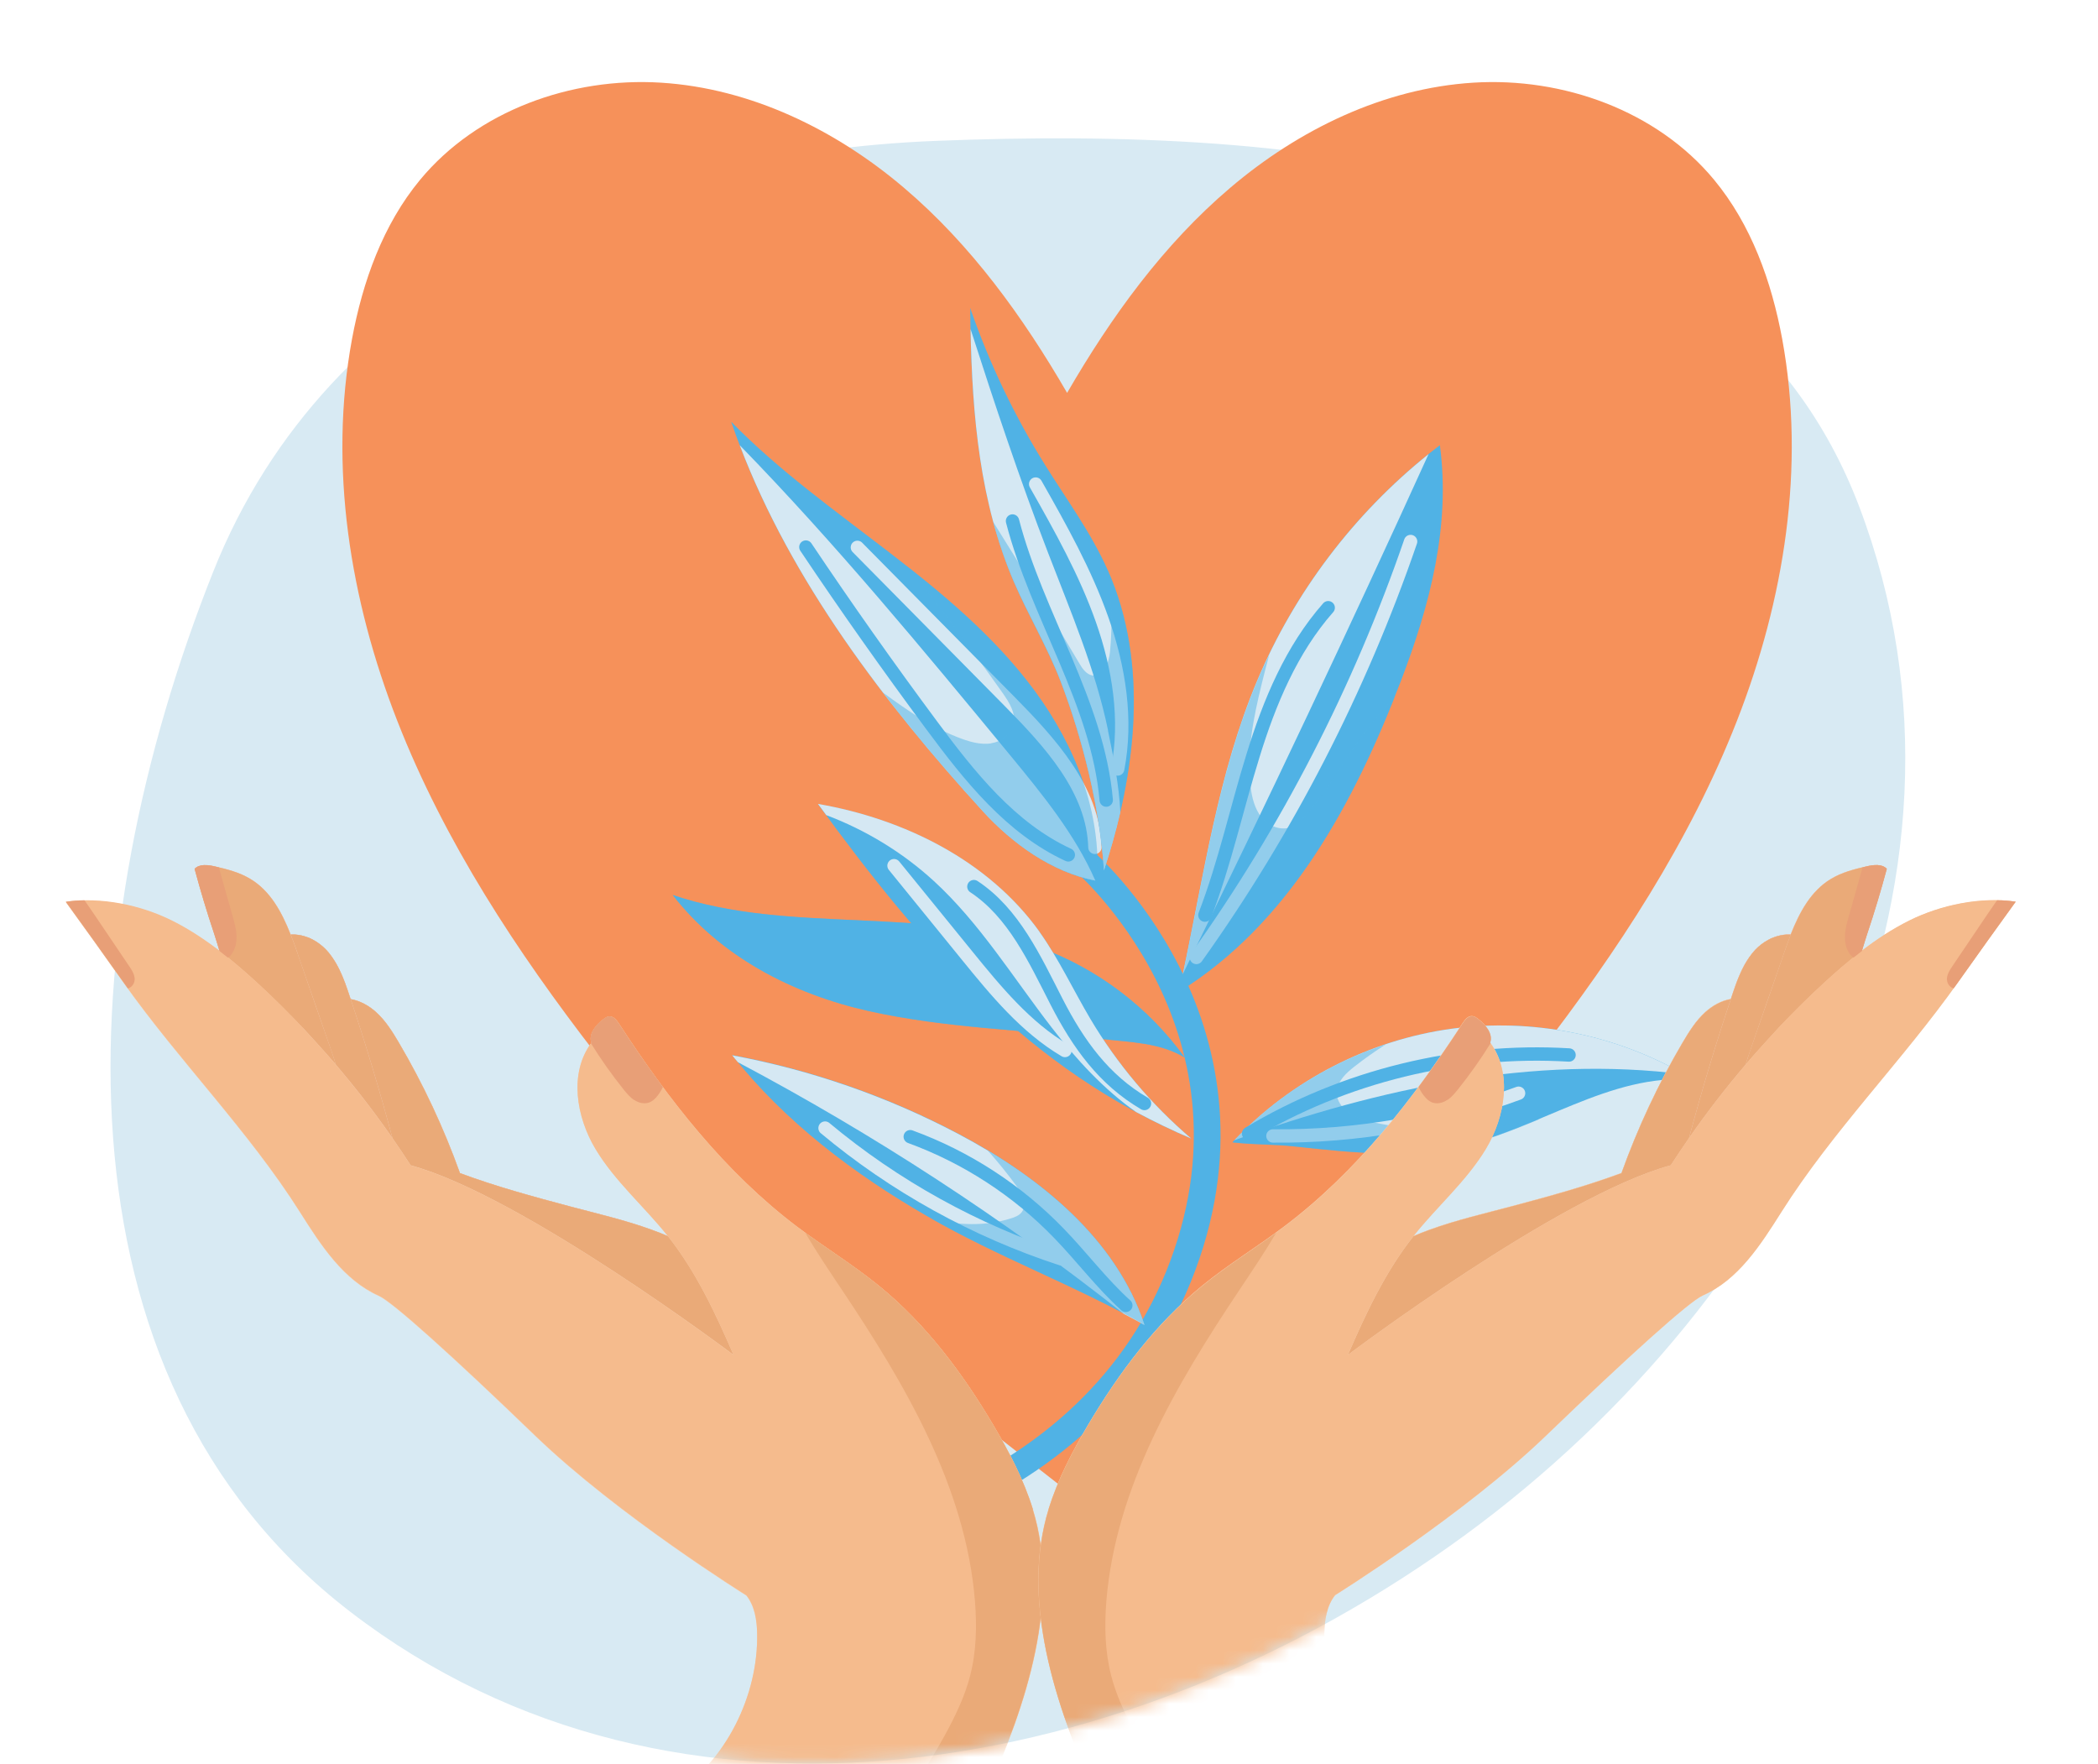 <svg xmlns="http://www.w3.org/2000/svg" width="157" height="132" viewBox="0 0 157 132" fill="none"><path fill-rule="evenodd" clip-rule="evenodd" d="M70.022 10.542C97.387 9.457 129.394 12.293 139.119 37.879C149.909 66.269 134.175 96.896 109.667 114.85C84.798 133.068 50.63 139.399 26.196 120.602C3.256 102.954 5.259 69.644 15.964 42.762C24.54 21.223 46.845 11.461 70.022 10.542Z" fill="#D8EAF3"></path><mask id="mask0_520_21925" style="mask-type:alpha" maskUnits="userSpaceOnUse" x="0" y="0" width="157" height="132"><path fill-rule="evenodd" clip-rule="evenodd" d="M79 8.364C115.757 -14.468 144.46 13.965 154.185 39.551C164.975 67.941 134.175 96.927 109.667 114.88C84.798 133.098 50.63 139.43 26.196 120.633C3.256 102.984 -6.333 66.433 4.372 39.551C12.949 18.012 35.56 -10.012 79 8.364Z" fill="#D8EAF3"></path></mask><g mask="url(#mask0_520_21925)"><path d="M133.369 25.375C132.572 21.071 131.057 16.817 128.267 13.449C123.983 8.278 116.959 5.767 110.253 6.186C103.548 6.604 97.191 9.693 92.07 14.047C87.058 18.301 83.153 23.711 79.855 29.401C76.557 23.711 72.651 18.301 67.64 14.047C62.518 9.693 56.162 6.604 49.456 6.186C42.751 5.767 35.727 8.278 31.442 13.449C28.652 16.817 27.138 21.081 26.341 25.375C24.578 34.93 26.192 44.894 29.729 53.941C33.266 62.988 38.666 71.198 44.604 78.88C54.607 91.832 66.912 101.487 79.825 111.55L79.855 111.48L79.885 111.55C92.797 101.487 105.102 91.832 115.106 78.88C121.044 71.188 126.444 62.988 129.981 53.941C133.518 44.894 135.122 34.93 133.369 25.375Z" fill="#F6915A"></path><path d="M88.652 79.132C85.972 75.406 82.156 72.506 77.842 70.922C69.114 67.714 59.151 69.956 50.343 66.977C53.93 71.6 59.32 74.389 65.029 75.665C70.738 76.94 76.636 77.06 82.435 77.747C84.577 77.996 86.789 78.016 88.642 79.132H88.652Z" fill="#50B2E5"></path><g style="mix-blend-mode:multiply" opacity="0.5"><path d="M88.652 79.132C85.972 75.406 82.156 72.506 77.842 70.922C69.114 67.714 59.151 69.956 50.343 66.977C53.93 71.6 59.32 74.389 65.029 75.665C70.738 76.94 76.636 77.06 82.435 77.747C84.577 77.996 86.789 78.016 88.642 79.132H88.652Z" fill="#50B2E5"></path></g><path d="M81.089 64.402C81.089 64.402 95.257 76.538 88.522 94.681C81.787 112.825 60.794 116.84 53.351 115.874" stroke="#50B2E5" stroke-width="2" stroke-linecap="round" stroke-linejoin="round"></path><path d="M89.14 85.2C86.161 82.66 83.6 79.621 81.598 76.253C80.312 74.081 79.246 71.779 77.782 69.727C73.966 64.416 67.659 61.288 61.212 60.172C69.014 70.863 76.945 80.039 89.14 85.2Z" fill="#50B2E5"></path><path d="M77.782 69.725C79.246 71.778 80.312 74.079 81.598 76.251C83.6 79.619 86.161 82.658 89.14 85.198C87.705 84.591 86.34 83.923 85.015 83.216C82.594 81.522 80.522 79.25 78.698 76.889C75.819 73.172 73.338 69.097 69.871 65.919C67.539 63.787 64.789 62.113 61.83 60.997C61.621 60.718 61.422 60.439 61.212 60.16C67.659 61.276 73.966 64.395 77.782 69.715V69.725Z" fill="#D5E8F3"></path><path d="M66.902 64.781C68.715 67.013 70.538 69.255 72.352 71.487C74.514 74.147 76.746 76.867 79.695 78.611" stroke="#D5E8F3" stroke-linecap="round" stroke-linejoin="round"></path><path d="M72.879 66.348C75.868 68.32 77.433 71.778 79.067 74.966C80.701 78.154 82.624 80.815 85.643 82.578" stroke="#50B2E5" stroke-linecap="round" stroke-linejoin="round"></path><path d="M82.076 65.923C82.455 60.861 80.462 55.83 77.453 51.735C74.444 47.64 70.478 44.362 66.453 41.263C62.428 38.164 58.263 35.195 54.716 31.559C58.443 42.459 65.786 52.193 73.547 60.702C75.799 63.173 78.788 65.315 82.076 65.923Z" fill="#50B2E5"></path><path d="M73.548 60.706C66.205 52.656 59.24 43.509 55.355 33.316C62.508 40.66 69.054 48.59 75.58 56.502C77.992 59.431 80.453 62.44 81.967 65.897C78.719 65.26 75.78 63.147 73.548 60.706Z" fill="#D5E8F3"></path><path d="M64.161 40.961L75.519 52.459C78.568 55.548 81.816 59.075 81.936 63.409" stroke="#D5E8F3" stroke-linecap="round" stroke-linejoin="round"></path><path d="M60.306 40.938C63.335 45.461 66.474 49.905 69.722 54.279C72.551 58.095 75.63 61.98 79.944 63.973" stroke="#50B2E5" stroke-linecap="round" stroke-linejoin="round"></path><g style="mix-blend-mode:multiply" opacity="0.5"><path d="M74.175 55.618C74.912 55.509 75.64 55.021 75.839 54.293C76.068 53.437 75.54 52.58 75.032 51.862C72.78 48.674 70.429 45.545 68.018 42.477C71.505 45.227 74.853 48.176 77.463 51.743C80.472 55.838 82.465 60.869 82.086 65.931C78.798 65.323 75.819 63.181 73.557 60.71C70.987 57.89 68.456 54.931 66.095 51.842C67.938 53.187 69.841 54.513 71.983 55.29C72.691 55.549 73.438 55.738 74.185 55.628L74.175 55.618Z" fill="#50B2E5"></path></g><path d="M88.223 74.207C89.976 66.375 90.973 58.305 94.091 50.912C97.01 43.997 101.773 37.86 107.751 33.316C108.558 39.364 107.014 45.263 104.832 50.962C101.345 60.059 96.512 69.076 88.233 74.207H88.223Z" fill="#50B2E5"></path><path d="M106.905 33.98C100.967 47.043 94.829 60.015 88.513 72.898C90.097 65.485 91.143 57.893 94.092 50.908C96.872 44.323 101.326 38.454 106.905 33.98Z" fill="#D5E8F3"></path><path d="M105.56 40.523C101.754 51.593 96.334 62.114 89.529 71.65" stroke="#D5E8F3" stroke-linecap="round" stroke-linejoin="round"></path><path d="M99.393 45.477C96.643 48.595 94.999 52.541 93.773 56.526C92.538 60.502 91.661 64.597 90.166 68.482" stroke="#50B2E5" stroke-linecap="round" stroke-linejoin="round"></path><g style="mix-blend-mode:multiply" opacity="0.5"><path d="M94.998 48.93C94.799 49.687 94.59 50.454 94.41 51.211C93.802 53.712 93.274 56.293 93.583 58.853C93.683 59.68 93.892 60.537 94.42 61.185C94.948 61.833 95.885 62.201 96.652 61.872C97.001 61.723 97.28 61.454 97.539 61.185C99.043 59.591 100.129 57.658 101.375 55.854C102.291 54.539 103.298 53.294 104.384 52.118C100.936 60.816 96.164 69.305 88.233 74.217C89.987 66.386 90.983 58.315 94.101 50.922C94.38 50.255 94.689 49.587 95.008 48.94L94.998 48.93Z" fill="#50B2E5"></path></g><path d="M85.643 99.133C83.511 92.667 77.762 88.044 71.744 84.856C66.433 82.046 60.704 80.053 54.796 78.957C58.682 83.909 63.942 87.884 69.402 91.023C74.852 94.161 80.153 96.044 85.643 99.133Z" fill="#50B2E5"></path><path d="M54.796 78.973C60.694 80.069 66.433 82.061 71.744 84.871C77.762 88.059 83.511 92.672 85.643 99.149C85.125 98.86 84.617 98.591 84.099 98.322C75.072 91.188 65.397 84.881 55.224 79.491C55.085 79.321 54.925 79.152 54.796 78.973Z" fill="#D5E8F3"></path><path d="M61.741 84.418C66.942 88.762 72.98 92.1 79.416 94.202" stroke="#D5E8F3" stroke-linecap="round" stroke-linejoin="round"></path><path d="M84.248 97.686C82.445 96.052 80.97 94.079 79.276 92.326C76.168 89.098 72.322 86.597 68.117 85.062" stroke="#50B2E5" stroke-linecap="round" stroke-linejoin="round"></path><g style="mix-blend-mode:multiply" opacity="0.5"><path d="M75.66 91.173C75.949 91.084 76.258 90.964 76.447 90.725C76.896 90.157 76.487 89.33 76.059 88.742C75.391 87.826 74.664 86.939 73.906 86.082C79.097 89.191 83.77 93.445 85.644 99.134C80.283 96.115 75.092 94.242 69.762 91.233C71.705 91.692 73.757 91.781 75.66 91.173Z" fill="#50B2E5"></path></g><path d="M92.238 85.472C96.523 80.878 102.431 77.829 108.648 76.983C114.875 76.136 121.371 77.511 126.732 80.799C120.405 80.281 115.065 84.605 108.847 85.87C104.962 86.657 100.936 86.229 97.001 85.8C95.108 85.591 94.131 85.691 92.238 85.481V85.472Z" fill="#50B2E5"></path><path d="M92.378 85.32C96.652 80.817 102.491 77.818 108.648 76.981C114.616 76.174 120.834 77.399 126.054 80.398C114.756 78.954 103.228 81.424 92.388 85.32H92.378Z" fill="#D5E8F3"></path><path d="M117.417 78.948C109.077 78.45 100.598 80.522 93.435 84.826" stroke="#50B2E5" stroke-linecap="round" stroke-linejoin="round"></path><path d="M113.64 81.809C107.771 83.981 101.514 85.067 95.257 85.007" stroke="#D5E8F3" stroke-linecap="round" stroke-linejoin="round"></path><g style="mix-blend-mode:multiply" opacity="0.5"><path d="M92.238 85.475C95.367 82.128 99.352 79.597 103.706 78.152C102.899 78.67 102.112 79.218 101.355 79.816C100.727 80.305 100.07 80.922 100.04 81.719C99.99 82.985 101.474 83.692 102.71 83.971C105.47 84.579 108.329 84.738 111.139 84.419C112.524 84.26 113.899 83.991 115.274 83.722C113.191 84.599 111.079 85.436 108.857 85.884C104.972 86.671 100.946 86.243 97.011 85.814C95.118 85.605 94.141 85.705 92.248 85.496L92.238 85.475Z" fill="#50B2E5"></path></g><path d="M82.604 65.139C85.005 57.865 86.001 49.685 82.903 42.681C81.667 39.891 79.844 37.42 78.23 34.83C75.918 31.133 74.025 27.168 72.601 23.043C72.68 30.067 73.119 37.111 75.888 43.558C76.965 46.069 78.389 48.43 79.376 50.981C81.03 55.295 82.325 60.506 82.614 65.119L82.604 65.139Z" fill="#50B2E5"></path><path d="M82.912 54.665C83.351 56.777 83.739 58.79 83.839 60.763C83.5 62.247 83.082 63.702 82.613 65.127C82.314 60.514 81.029 55.303 79.375 50.989C78.399 48.438 76.974 46.077 75.888 43.566C73.317 37.597 72.759 31.121 72.63 24.625C74.443 30.264 76.316 35.884 78.448 41.414C80.122 45.768 81.976 50.092 82.922 54.665H82.912Z" fill="#D5E8F3"></path><path d="M77.502 36.223C79.366 39.511 81.229 42.828 82.484 46.395C83.74 49.962 84.357 53.838 83.64 57.545" stroke="#D5E8F3" stroke-linecap="round" stroke-linejoin="round"></path><path d="M75.769 38.988C77.622 46.122 82.136 52.539 82.783 59.872" stroke="#50B2E5" stroke-linecap="round" stroke-linejoin="round"></path><g style="mix-blend-mode:multiply" opacity="0.5"><path d="M82.605 65.144C82.306 60.53 81.02 55.319 79.366 51.005C78.39 48.455 76.965 46.093 75.879 43.582C75.242 42.098 74.733 40.583 74.315 39.039C76.507 42.546 78.659 46.073 80.761 49.63C81 50.039 81.299 50.477 81.758 50.547C82.565 50.666 82.983 49.61 83.063 48.793C83.262 46.741 83.192 44.669 82.874 42.626C82.874 42.646 82.894 42.666 82.903 42.676C86.012 49.68 85.016 57.86 82.605 65.134V65.144Z" fill="#50B2E5"></path></g><path d="M30.735 87.196C39.074 89.458 54.896 101.384 54.896 101.384C53.551 98.276 52.096 95.167 49.994 92.507C49.586 92.328 49.177 92.168 48.759 92.019C46.756 91.291 44.674 90.813 42.611 90.265C39.851 89.528 37.101 88.78 34.421 87.784C33.206 84.397 31.671 81.118 29.848 78.02C29.36 77.193 28.852 76.376 28.144 75.738C27.606 75.25 26.939 74.881 26.241 74.762C27.397 78.199 28.433 81.666 29.37 85.164C29.838 85.841 30.296 86.519 30.745 87.216L30.735 87.196Z" fill="#E89F77"></path><g style="mix-blend-mode:multiply" opacity="0.5"><path d="M24.637 71.344C24.786 71.533 24.926 71.722 25.045 71.932C24.916 71.732 24.786 71.533 24.637 71.344Z" fill="#EDB8A5"></path></g><g style="mix-blend-mode:multiply" opacity="0.5"><path d="M24.637 71.346C24.558 71.257 24.488 71.167 24.398 71.077C24.478 71.167 24.558 71.257 24.637 71.346Z" fill="#EDB8A5"></path></g><g style="mix-blend-mode:multiply" opacity="0.5"><path d="M25.056 71.922C25.185 72.121 25.295 72.34 25.404 72.55C25.295 72.33 25.185 72.121 25.056 71.922Z" fill="#EDB8A5"></path></g><path d="M24.846 78.767C24.946 79.056 25.046 79.355 25.135 79.664C26.63 81.418 28.044 83.251 29.36 85.144C28.423 81.647 27.387 78.18 26.231 74.742C26.201 74.652 26.171 74.563 26.141 74.473C26.042 74.164 25.932 73.865 25.823 73.556C25.693 73.218 25.554 72.879 25.394 72.55C25.285 72.331 25.175 72.122 25.046 71.922C24.916 71.723 24.786 71.524 24.637 71.335C24.557 71.245 24.488 71.155 24.398 71.066C24.119 70.777 23.79 70.517 23.431 70.328C23.292 70.249 23.142 70.179 22.993 70.129C22.694 70.019 22.375 69.95 22.066 69.93C21.987 69.93 21.907 69.93 21.827 69.93C21.797 69.93 21.777 69.93 21.748 69.93C21.927 70.388 22.096 70.846 22.256 71.305C23.122 73.796 23.989 76.276 24.846 78.767Z" fill="#E89F77"></path><path d="M22.703 76.959C22.703 76.959 22.713 76.959 22.723 76.969C22.743 76.979 22.763 76.999 22.773 77.009C22.783 77.009 22.783 77.009 22.773 77.009C22.773 77.009 22.743 76.989 22.723 76.969L22.703 76.959C23.321 77.607 23.919 78.274 24.507 78.942C24.746 79.211 24.965 79.46 25.145 79.669C25.055 79.37 24.955 79.071 24.855 78.772C23.989 76.282 23.122 73.801 22.265 71.31C22.106 70.851 21.946 70.393 21.757 69.935C21.707 69.935 21.657 69.935 21.608 69.945C21.657 69.945 21.707 69.945 21.757 69.935C21.099 68.271 20.242 66.667 18.738 65.77C17.931 65.282 16.994 65.043 16.078 64.833C15.56 64.714 14.942 64.634 14.573 65.013C15.012 66.647 15.5 68.271 16.038 69.875C16.177 70.303 16.307 70.732 16.436 71.16C17.423 71.918 18.369 72.734 19.276 73.572C20.462 74.657 21.598 75.793 22.703 76.959Z" fill="#EDB8A5"></path><path d="M22.724 76.969C22.724 76.969 22.764 76.998 22.773 77.008C22.764 77.008 22.734 76.979 22.724 76.969Z" fill="#EDB8A5"></path><path d="M24.507 78.932C23.919 78.264 23.321 77.597 22.704 76.949C22.704 76.949 23.69 78.025 24.507 78.932Z" fill="#F3D2B6"></path><path d="M77.294 112.935C76.606 110.723 75.53 108.661 74.355 106.678C72.053 102.782 69.303 99.096 65.796 96.236C63.843 94.642 61.671 93.317 59.658 91.802C54.248 87.717 50.014 82.277 46.317 76.598C46.148 76.339 45.919 76.05 45.61 76.06C45.431 76.06 45.271 76.179 45.132 76.289C44.584 76.698 44.026 77.395 44.255 78.033C42.571 80.294 43.119 83.572 44.564 85.984C46.009 88.395 48.2 90.268 49.954 92.47C49.964 92.49 49.974 92.5 49.994 92.52C49.586 92.34 49.177 92.181 48.758 92.031C46.756 91.304 44.673 90.826 42.611 90.278C39.851 89.54 37.101 88.793 34.421 87.797C33.206 84.409 31.671 81.131 29.848 78.033C29.36 77.206 28.852 76.389 28.144 75.751C27.606 75.263 26.939 74.894 26.241 74.775C26.211 74.685 26.181 74.595 26.151 74.505C26.052 74.197 25.942 73.898 25.833 73.589C25.703 73.25 25.564 72.911 25.404 72.582C25.145 72.044 24.826 71.536 24.408 71.098C24.129 70.809 23.8 70.55 23.441 70.361C23.302 70.281 23.152 70.211 23.003 70.161C22.704 70.052 22.385 69.982 22.076 69.962C21.997 69.962 21.917 69.962 21.837 69.962C21.807 69.962 21.787 69.962 21.758 69.962C21.1 68.298 20.243 66.694 18.739 65.797C17.931 65.309 16.995 65.07 16.078 64.861C15.56 64.741 14.943 64.662 14.574 65.04C15.012 66.674 15.5 68.298 16.038 69.902C16.178 70.331 16.308 70.759 16.437 71.188C15.321 70.341 14.155 69.564 12.9 68.936C10.539 67.75 7.54 67.132 4.929 67.521C6.474 69.653 7.709 71.377 9.223 73.519C13.418 79.447 18.599 84.629 22.475 90.766C24.029 93.227 25.703 95.808 28.353 96.993C29.37 97.442 33.873 101.497 40.07 107.475C46.268 113.443 55.852 119.411 55.852 119.411C56.48 120.198 56.64 121.264 56.66 122.271C56.749 126.894 54.338 131.806 50.442 134.297L73.876 134.078C76.816 127.641 79.386 119.73 77.294 112.975V112.935Z" fill="#F3D2B6"></path><path d="M30.734 87.204C39.073 89.465 54.895 101.392 54.895 101.392C53.55 98.283 52.095 95.174 49.993 92.514C49.584 92.335 49.176 92.175 48.758 92.026C46.755 91.299 44.672 90.82 42.61 90.272C39.85 89.535 37.1 88.788 34.42 87.791C33.205 84.404 31.67 81.126 29.847 78.027C29.359 77.2 28.851 76.383 28.143 75.745C27.605 75.257 26.938 74.889 26.24 74.769C26.21 74.679 26.18 74.59 26.15 74.5C27.336 78.017 28.412 81.584 29.369 85.171C29.837 85.849 30.295 86.526 30.744 87.223L30.734 87.204Z" fill="#EAAA78"></path><g style="mix-blend-mode:multiply" opacity="0.5"><path d="M22.992 70.121C23.142 70.181 23.291 70.241 23.431 70.32C23.291 70.241 23.142 70.171 22.992 70.121Z" fill="#EDB8A5"></path></g><g style="mix-blend-mode:multiply" opacity="0.5"><path d="M25.822 73.556C25.483 72.65 25.065 71.773 24.407 71.065C25.065 71.763 25.483 72.64 25.822 73.556Z" fill="#EDB8A5"></path></g><g style="mix-blend-mode:multiply" opacity="0.5"><path d="M22.256 71.312C23.123 73.803 23.99 76.284 24.846 78.775C24.946 79.064 25.046 79.363 25.135 79.672C26.63 81.425 28.045 83.259 29.36 85.152C28.403 81.565 27.327 77.998 26.142 74.481C26.042 74.172 25.933 73.873 25.823 73.564C25.484 72.657 25.066 71.781 24.408 71.073C24.129 70.784 23.8 70.525 23.442 70.336C23.302 70.256 23.153 70.187 23.003 70.137C22.704 70.027 22.386 69.957 22.077 69.938C21.997 69.938 21.917 69.938 21.837 69.938C21.808 69.938 21.788 69.938 21.758 69.938C21.937 70.396 22.107 70.854 22.266 71.312H22.256Z" fill="#EDB8A5"></path></g><path d="M22.256 71.312C23.123 73.803 23.99 76.284 24.846 78.775C24.946 79.064 25.046 79.363 25.135 79.672C26.63 81.425 28.045 83.259 29.36 85.152C28.403 81.565 27.327 77.998 26.142 74.481C26.042 74.172 25.933 73.873 25.823 73.564C25.484 72.657 25.066 71.781 24.408 71.073C24.129 70.784 23.8 70.525 23.442 70.336C23.302 70.256 23.153 70.187 23.003 70.137C22.704 70.027 22.386 69.957 22.077 69.938C21.997 69.938 21.917 69.938 21.837 69.938C21.808 69.938 21.788 69.938 21.758 69.938C21.937 70.396 22.107 70.854 22.266 71.312H22.256Z" fill="#EAAA78"></path><path d="M21.748 69.938C21.698 69.938 21.648 69.938 21.598 69.948C21.648 69.948 21.698 69.948 21.748 69.938Z" fill="#EDB8A5"></path><path d="M22.704 76.959C22.704 76.959 24.348 78.743 25.135 79.669C25.045 79.37 24.945 79.071 24.846 78.772C23.979 76.282 23.112 73.801 22.255 71.31C22.096 70.851 21.936 70.393 21.747 69.935C21.09 68.271 20.233 66.667 18.728 65.77C17.921 65.282 16.985 65.043 16.068 64.833C15.55 64.714 14.932 64.634 14.563 65.013C15.002 66.647 15.49 68.271 16.028 69.875C16.168 70.303 16.297 70.732 16.427 71.16C17.413 71.918 18.36 72.734 19.266 73.572C20.452 74.657 21.588 75.793 22.694 76.959H22.704Z" fill="#EAAA78"></path><path d="M22.704 76.952C21.598 75.787 20.462 74.651 19.277 73.565C18.36 72.728 17.423 71.911 16.437 71.154C15.321 70.307 14.155 69.529 12.9 68.902C10.539 67.716 7.54 67.098 4.929 67.487C6.474 69.619 7.709 71.343 9.223 73.485C13.418 79.413 18.599 84.594 22.475 90.732C24.029 93.193 25.703 95.773 28.353 96.959C29.37 97.407 33.873 101.463 40.07 107.441C46.268 113.409 55.852 119.377 55.852 119.377C56.48 120.164 56.64 121.23 56.66 122.237C56.749 126.86 54.338 131.772 50.442 134.263L73.876 134.043C76.816 127.607 79.386 119.696 77.294 112.941C76.606 110.729 75.53 108.666 74.355 106.684C72.053 102.788 69.303 99.101 65.796 96.242C63.843 94.648 61.671 93.323 59.658 91.808C54.248 87.723 50.014 82.283 46.317 76.604C46.148 76.345 45.919 76.056 45.61 76.066C45.431 76.066 45.271 76.185 45.132 76.295C44.584 76.703 44.026 77.401 44.255 78.038C42.571 80.3 43.119 83.578 44.564 85.989C46.009 88.4 48.2 90.274 49.954 92.476C49.964 92.496 49.974 92.505 49.994 92.525C52.096 95.186 53.551 98.294 54.896 101.403C54.896 101.403 39.084 89.467 30.735 87.215C30.286 86.517 29.828 85.84 29.36 85.162C28.044 83.269 26.63 81.436 25.135 79.682C24.348 78.756 23.531 77.849 22.704 76.972" fill="#F5BB8D"></path><path d="M77.293 112.944C76.605 110.732 75.529 108.67 74.354 106.687C72.052 102.791 69.302 99.105 65.795 96.245C64.031 94.801 62.099 93.585 60.255 92.25C61.112 93.705 62.069 95.12 63.005 96.524C67.748 103.618 72.271 111.3 72.959 119.809C73.108 121.692 73.068 123.605 72.59 125.429C72.241 126.774 71.663 128.039 71.016 129.275C70.129 130.958 69.123 132.582 67.997 134.117L73.856 134.057C76.795 127.621 79.365 119.71 77.273 112.954L77.293 112.944Z" fill="#EAAA78"></path><path d="M17.702 70.042C17.682 69.524 17.543 69.026 17.403 68.538C17.064 67.332 16.716 66.127 16.377 64.911C16.277 64.891 16.168 64.861 16.068 64.841C15.55 64.722 14.932 64.642 14.563 65.021C15.002 66.655 15.49 68.279 16.028 69.883C16.168 70.311 16.297 70.74 16.427 71.168C16.636 71.328 16.835 71.487 17.044 71.656C17.134 71.626 17.204 71.557 17.264 71.487C17.592 71.098 17.722 70.56 17.702 70.042Z" fill="#E89F77"></path><path d="M10.08 73.349C10.1 72.961 9.881 72.612 9.662 72.293C8.785 70.998 7.908 69.693 7.031 68.397C6.802 68.059 6.563 67.71 6.324 67.371C5.856 67.371 5.388 67.411 4.929 67.481C6.474 69.613 7.709 71.337 9.223 73.479C9.343 73.638 9.453 73.798 9.572 73.967C9.831 73.907 10.06 73.628 10.07 73.339L10.08 73.349Z" fill="#E89F77"></path><path d="M47.473 82.318C47.782 82.527 48.181 82.627 48.539 82.517C48.818 82.428 49.048 82.209 49.227 81.969C49.376 81.78 49.506 81.561 49.605 81.342C48.45 79.787 47.354 78.203 46.308 76.589C46.138 76.33 45.909 76.041 45.6 76.051C45.421 76.051 45.261 76.171 45.122 76.28C44.574 76.689 44.016 77.386 44.245 78.024C44.245 78.034 44.225 78.054 44.215 78.064C44.963 79.269 45.78 80.425 46.666 81.531C46.905 81.82 47.145 82.119 47.453 82.318H47.473Z" fill="#E89F77"></path><path d="M125.029 87.196C116.689 89.458 100.867 101.384 100.867 101.384C102.212 98.276 103.667 95.167 105.769 92.507C106.178 92.328 106.586 92.168 107.005 92.019C109.007 91.291 111.09 90.813 113.152 90.265C115.912 89.528 118.662 88.78 121.342 87.784C122.558 84.397 124.092 81.118 125.915 78.02C126.404 77.193 126.912 76.376 127.619 75.738C128.157 75.25 128.825 74.881 129.522 74.762C128.366 78.199 127.33 81.666 126.394 85.164C125.925 85.841 125.467 86.519 125.019 87.216L125.029 87.196Z" fill="#E89F77"></path><g style="mix-blend-mode:multiply" opacity="0.5"><path d="M131.126 71.344C130.976 71.533 130.837 71.722 130.717 71.932C130.847 71.732 130.976 71.533 131.126 71.344Z" fill="#EDB8A5"></path></g><g style="mix-blend-mode:multiply" opacity="0.5"><path d="M131.126 71.346C131.206 71.257 131.275 71.167 131.365 71.077C131.285 71.167 131.206 71.257 131.126 71.346Z" fill="#EDB8A5"></path></g><g style="mix-blend-mode:multiply" opacity="0.5"><path d="M130.708 71.922C130.578 72.121 130.468 72.34 130.359 72.55C130.468 72.33 130.578 72.121 130.708 71.922Z" fill="#EDB8A5"></path></g><path d="M130.917 78.767C130.817 79.056 130.718 79.355 130.628 79.664C129.133 81.418 127.718 83.251 126.403 85.144C127.34 81.647 128.376 78.18 129.532 74.742C129.562 74.652 129.592 74.563 129.622 74.473C129.721 74.164 129.831 73.865 129.94 73.556C130.07 73.218 130.209 72.879 130.369 72.55C130.478 72.331 130.588 72.122 130.718 71.922C130.847 71.723 130.977 71.524 131.126 71.335C131.206 71.245 131.275 71.155 131.365 71.066C131.644 70.777 131.973 70.517 132.332 70.328C132.471 70.249 132.621 70.179 132.77 70.129C133.069 70.019 133.388 69.95 133.697 69.93C133.776 69.93 133.856 69.93 133.936 69.93C133.966 69.93 133.986 69.93 134.015 69.93C133.836 70.388 133.667 70.846 133.517 71.305C132.65 73.796 131.784 76.276 130.927 78.767H130.917Z" fill="#E89F77"></path><path d="M133.058 76.959C133.058 76.959 133.048 76.959 133.038 76.969C133.018 76.979 132.998 76.999 132.988 77.009C132.979 77.009 132.979 77.009 132.988 77.009C132.988 77.009 133.018 76.989 133.038 76.969L133.058 76.959C132.44 77.607 131.843 78.274 131.255 78.942C131.016 79.211 130.797 79.46 130.617 79.669C130.707 79.37 130.806 79.071 130.906 78.772C131.773 76.282 132.64 73.801 133.497 71.31C133.656 70.851 133.815 70.393 133.995 69.935C134.045 69.935 134.094 69.935 134.144 69.945C134.094 69.945 134.045 69.945 133.995 69.935C134.652 68.271 135.509 66.667 137.014 65.77C137.821 65.282 138.757 65.043 139.674 64.833C140.192 64.714 140.81 64.634 141.178 65.013C140.74 66.647 140.252 68.271 139.714 69.875C139.574 70.303 139.445 70.732 139.315 71.16C138.329 71.918 137.382 72.734 136.476 73.572C135.29 74.657 134.154 75.793 133.048 76.959H133.058Z" fill="#EDB8A5"></path><path d="M133.04 76.969C133.04 76.969 133 76.998 132.99 77.008C133 77.008 133.03 76.979 133.04 76.969Z" fill="#EDB8A5"></path><path d="M131.256 78.932C131.844 78.264 132.442 77.597 133.06 76.949C133.06 76.949 132.073 78.025 131.256 78.932Z" fill="#F3D2B6"></path><path d="M81.887 134.046L105.321 134.265C101.425 131.774 99.014 126.862 99.104 122.239C99.124 121.233 99.283 120.166 99.911 119.379C99.911 119.379 109.495 113.411 115.693 107.443C121.89 101.475 126.394 97.42 127.41 96.961C130.07 95.786 131.734 93.195 133.288 90.734C137.164 84.597 142.345 79.416 146.54 73.487C148.054 71.345 149.3 69.621 150.834 67.489C148.223 67.101 145.224 67.728 142.863 68.904C141.608 69.532 140.442 70.299 139.326 71.156C139.446 70.727 139.575 70.299 139.725 69.871C140.263 68.266 140.751 66.642 141.189 65.008C140.831 64.62 140.203 64.709 139.685 64.829C138.768 65.038 137.832 65.277 137.025 65.766C135.52 66.672 134.663 68.266 134.006 69.93C133.976 69.93 133.956 69.93 133.926 69.93C133.846 69.93 133.767 69.93 133.687 69.93C133.378 69.95 133.059 70.02 132.76 70.13C132.611 70.189 132.461 70.249 132.322 70.329C131.963 70.518 131.634 70.777 131.355 71.066C130.947 71.504 130.628 72.013 130.359 72.551C130.2 72.879 130.06 73.208 129.931 73.557C129.821 73.856 129.711 74.165 129.612 74.474C129.582 74.563 129.552 74.653 129.522 74.743C128.815 74.862 128.147 75.241 127.619 75.719C126.912 76.357 126.404 77.184 125.915 78.001C124.092 81.099 122.558 84.377 121.342 87.765C118.662 88.761 115.912 89.509 113.152 90.246C111.09 90.794 109.007 91.282 107.005 91.999C106.586 92.149 106.178 92.318 105.769 92.488C105.779 92.468 105.789 92.458 105.809 92.438C107.563 90.236 109.745 88.363 111.199 85.952C112.644 83.54 113.192 80.263 111.508 78.001C111.737 77.363 111.179 76.666 110.631 76.257C110.492 76.147 110.332 76.038 110.153 76.028C109.844 76.018 109.615 76.307 109.446 76.566C105.749 82.245 101.515 87.695 96.105 91.77C94.092 93.295 91.92 94.61 89.967 96.204C86.46 99.064 83.71 102.76 81.409 106.646C80.233 108.639 79.157 110.701 78.469 112.903C76.377 119.668 78.948 127.569 81.887 134.006V134.046Z" fill="#F3D2B6"></path><path d="M125.029 87.204C116.689 89.465 100.867 101.392 100.867 101.392C102.212 98.283 103.667 95.174 105.769 92.514C106.178 92.335 106.586 92.175 107.005 92.026C109.007 91.299 111.09 90.82 113.152 90.272C115.912 89.535 118.662 88.788 121.342 87.791C122.558 84.404 124.092 81.126 125.915 78.027C126.404 77.2 126.912 76.383 127.619 75.745C128.157 75.257 128.825 74.889 129.522 74.769C129.552 74.679 129.582 74.59 129.612 74.5C128.426 78.017 127.35 81.584 126.394 85.171C125.925 85.849 125.467 86.526 125.019 87.223L125.029 87.204Z" fill="#EAAA78"></path><g style="mix-blend-mode:multiply" opacity="0.5"><path d="M132.771 70.121C132.621 70.181 132.472 70.241 132.333 70.32C132.472 70.241 132.621 70.171 132.771 70.121Z" fill="#EDB8A5"></path></g><g style="mix-blend-mode:multiply" opacity="0.5"><path d="M129.94 73.556C130.279 72.65 130.697 71.773 131.355 71.065C130.697 71.763 130.279 72.64 129.94 73.556Z" fill="#EDB8A5"></path></g><g style="mix-blend-mode:multiply" opacity="0.5"><path d="M133.507 71.312C132.64 73.803 131.774 76.284 130.917 78.775C130.817 79.064 130.718 79.363 130.628 79.672C129.133 81.425 127.718 83.259 126.403 85.152C127.36 81.565 128.436 77.998 129.622 74.481C129.721 74.172 129.831 73.873 129.94 73.564C130.279 72.657 130.698 71.781 131.355 71.073C131.634 70.784 131.963 70.525 132.322 70.336C132.461 70.256 132.611 70.187 132.76 70.137C133.059 70.027 133.378 69.957 133.687 69.938C133.766 69.938 133.846 69.938 133.926 69.938C133.956 69.938 133.976 69.938 134.005 69.938C133.826 70.396 133.657 70.854 133.507 71.312Z" fill="#EDB8A5"></path></g><path d="M133.507 71.312C132.64 73.803 131.774 76.284 130.917 78.775C130.817 79.064 130.718 79.363 130.628 79.672C129.133 81.425 127.718 83.259 126.403 85.152C127.36 81.565 128.436 77.998 129.622 74.481C129.721 74.172 129.831 73.873 129.94 73.564C130.279 72.657 130.698 71.781 131.355 71.073C131.634 70.784 131.963 70.525 132.322 70.336C132.461 70.256 132.611 70.187 132.76 70.137C133.059 70.027 133.378 69.957 133.687 69.938C133.766 69.938 133.846 69.938 133.926 69.938C133.956 69.938 133.976 69.938 134.005 69.938C133.826 70.396 133.657 70.854 133.507 71.312Z" fill="#EAAA78"></path><path d="M134.016 69.938C134.065 69.938 134.115 69.938 134.165 69.948C134.115 69.948 134.065 69.948 134.016 69.938Z" fill="#EDB8A5"></path><path d="M133.059 76.959C133.059 76.959 131.415 78.743 130.628 79.669C130.718 79.37 130.817 79.071 130.917 78.772C131.784 76.282 132.651 73.801 133.507 71.31C133.667 70.851 133.826 70.393 134.006 69.935C134.663 68.271 135.52 66.667 137.024 65.77C137.832 65.282 138.768 65.043 139.685 64.833C140.203 64.714 140.821 64.634 141.189 65.013C140.751 66.647 140.263 68.271 139.725 69.875C139.585 70.303 139.456 70.732 139.326 71.16C138.34 71.918 137.393 72.734 136.486 73.572C135.301 74.657 134.165 75.793 133.059 76.959Z" fill="#EAAA78"></path><path d="M133.059 76.96C132.222 77.846 131.415 78.743 130.628 79.67C129.133 81.423 127.719 83.257 126.403 85.15C125.935 85.827 125.477 86.505 125.029 87.202C116.689 89.464 100.867 101.39 100.867 101.39C102.212 98.282 103.667 95.173 105.769 92.513C105.779 92.493 105.789 92.483 105.809 92.463C107.563 90.261 109.745 88.388 111.199 85.977C112.644 83.565 113.192 80.287 111.508 78.026C111.737 77.388 111.179 76.691 110.631 76.282C110.492 76.172 110.332 76.063 110.153 76.053C109.844 76.043 109.615 76.332 109.446 76.591C105.749 82.27 101.515 87.72 96.105 91.795C94.092 93.32 91.92 94.635 89.967 96.229C86.46 99.089 83.71 102.785 81.409 106.671C80.233 108.664 79.157 110.726 78.469 112.928C76.377 119.693 78.948 127.594 81.887 134.031L105.321 134.25C101.425 131.759 99.014 126.847 99.104 122.224C99.124 121.218 99.283 120.152 99.911 119.364C99.911 119.364 109.495 113.396 115.693 107.428C121.89 101.46 126.394 97.405 127.41 96.947C130.07 95.771 131.734 93.18 133.288 90.719C137.164 84.582 142.345 79.401 146.54 73.472C148.054 71.33 149.3 69.606 150.834 67.474C148.223 67.086 145.224 67.713 142.863 68.889C141.608 69.517 140.442 70.284 139.326 71.141C138.34 71.898 137.393 72.715 136.487 73.552C135.301 74.638 134.165 75.774 133.059 76.94" fill="#F5BB8D"></path><path d="M78.469 112.94C79.156 110.728 80.233 108.666 81.408 106.683C83.71 102.788 86.46 99.101 89.967 96.242C91.73 94.797 93.663 93.581 95.507 92.246C94.65 93.701 93.693 95.116 92.757 96.52C88.014 103.614 83.491 111.296 82.793 119.805C82.644 121.688 82.684 123.601 83.162 125.425C83.511 126.77 84.088 128.035 84.736 129.271C85.623 130.954 86.629 132.579 87.755 134.113L81.897 134.053C78.957 127.617 76.387 119.706 78.479 112.95L78.469 112.94Z" fill="#EAAA78"></path><path d="M138.061 70.038C138.081 69.52 138.22 69.022 138.36 68.534C138.699 67.328 139.047 66.123 139.386 64.907C139.486 64.887 139.595 64.857 139.695 64.837C140.213 64.718 140.831 64.638 141.2 65.017C140.761 66.651 140.273 68.275 139.735 69.879C139.595 70.307 139.466 70.736 139.336 71.164C139.127 71.324 138.928 71.483 138.719 71.652C138.629 71.623 138.559 71.553 138.499 71.483C138.171 71.094 138.041 70.556 138.061 70.038Z" fill="#E89F77"></path><path d="M145.693 73.345C145.673 72.957 145.892 72.608 146.112 72.289C146.988 70.994 147.865 69.689 148.742 68.393C148.971 68.055 149.21 67.706 149.449 67.367C149.918 67.367 150.386 67.407 150.844 67.477C149.3 69.609 148.064 71.333 146.55 73.475C146.43 73.634 146.321 73.794 146.201 73.963C145.942 73.903 145.713 73.624 145.703 73.335L145.693 73.345Z" fill="#E89F77"></path><path d="M108.29 82.318C107.982 82.527 107.583 82.627 107.224 82.517C106.945 82.428 106.716 82.209 106.537 81.969C106.387 81.78 106.258 81.561 106.158 81.342C107.314 79.787 108.41 78.203 109.456 76.589C109.625 76.33 109.855 76.041 110.164 76.051C110.343 76.051 110.502 76.171 110.642 76.28C111.19 76.689 111.748 77.386 111.519 78.024C111.519 78.034 111.538 78.054 111.548 78.064C110.801 79.269 109.984 80.425 109.097 81.531C108.858 81.82 108.619 82.119 108.31 82.318H108.29Z" fill="#E89F77"></path></g></svg>